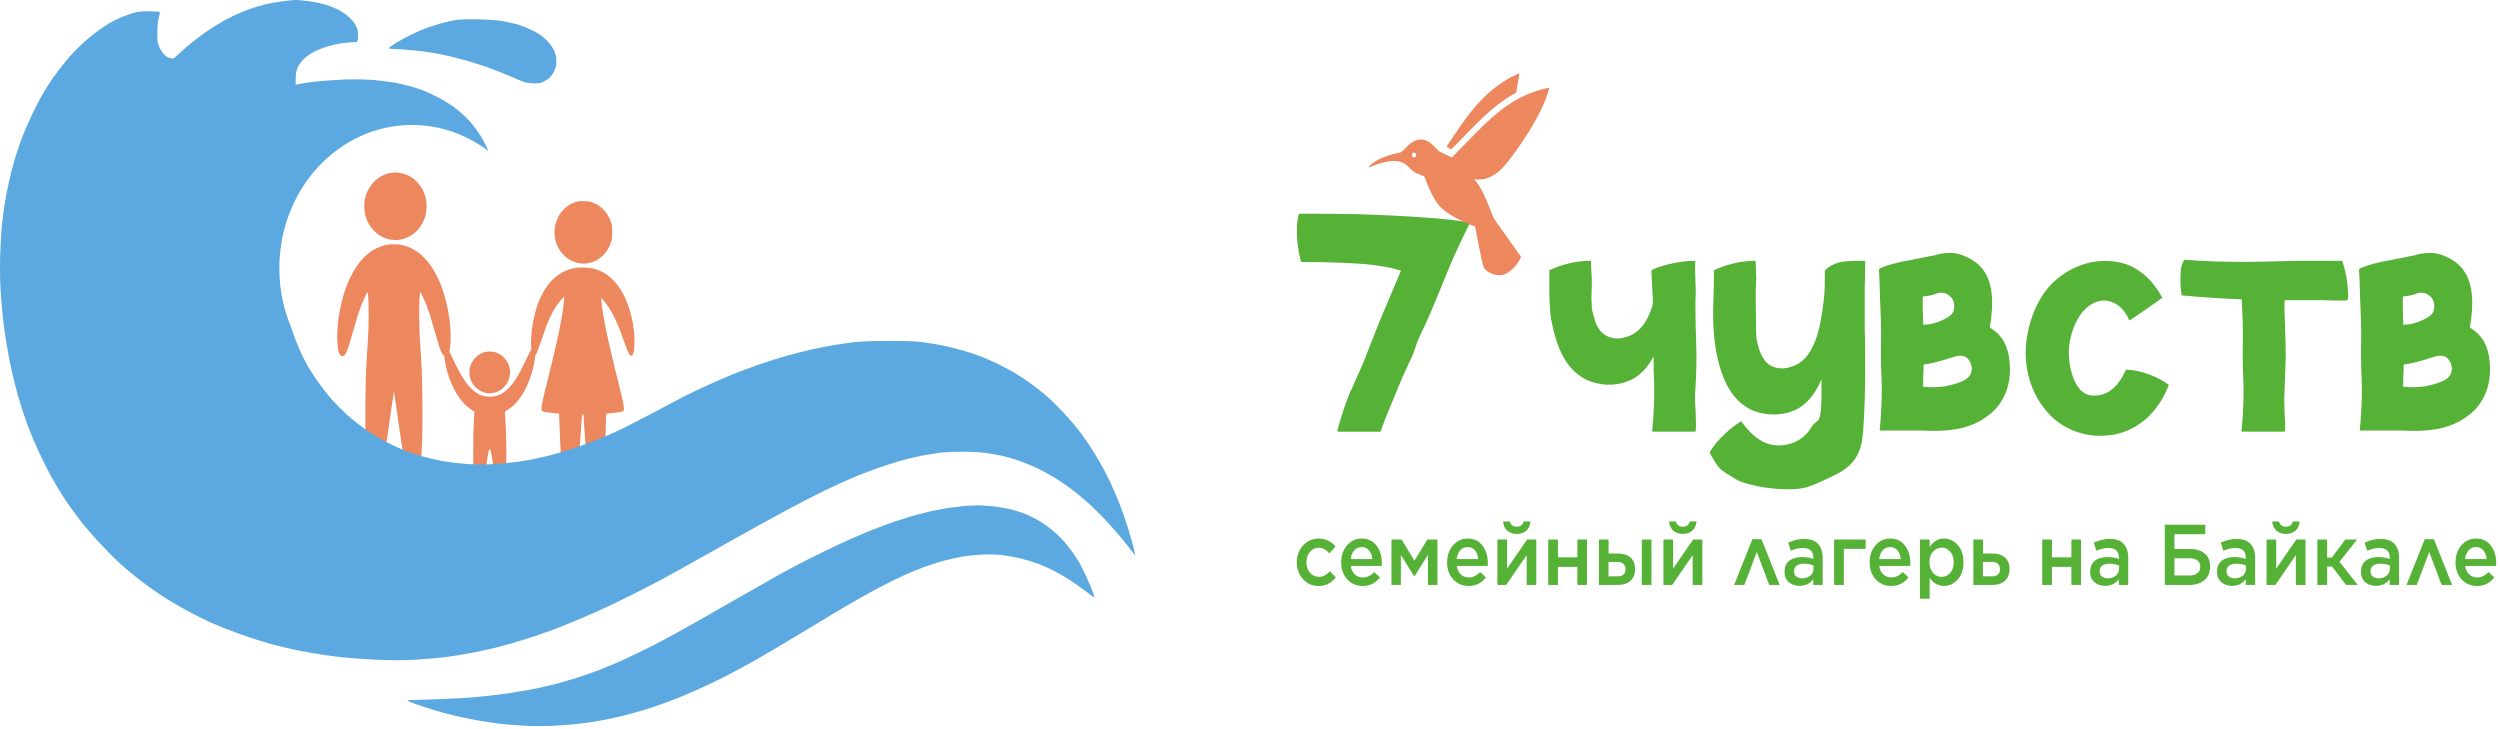 <?xml version="1.0" encoding="UTF-8"?> <svg xmlns="http://www.w3.org/2000/svg" width="120" height="35" viewBox="0 0 120 35" fill="none"><path d="M18.623 11.739C18.569 11.748 18.454 11.776 18.369 11.799C18.284 11.824 18.14 11.882 18.05 11.93C17.96 11.976 17.836 12.05 17.772 12.094C17.709 12.14 17.596 12.234 17.519 12.307C17.442 12.379 17.321 12.514 17.25 12.605C17.178 12.697 17.069 12.855 17.008 12.957C16.946 13.06 16.853 13.235 16.799 13.346C16.747 13.458 16.67 13.638 16.631 13.744C16.59 13.85 16.529 14.027 16.496 14.133C16.464 14.239 16.416 14.42 16.39 14.531C16.364 14.643 16.326 14.814 16.308 14.911C16.29 15.009 16.259 15.2 16.241 15.336C16.223 15.472 16.202 15.718 16.194 15.884C16.182 16.082 16.182 16.271 16.194 16.441C16.203 16.582 16.223 16.752 16.239 16.821C16.256 16.89 16.28 16.964 16.292 16.989C16.305 17.014 16.329 17.047 16.347 17.065C16.372 17.088 16.4 17.093 16.447 17.088C16.493 17.083 16.524 17.065 16.55 17.03C16.572 17.003 16.611 16.933 16.639 16.874C16.666 16.816 16.709 16.708 16.733 16.635C16.758 16.563 16.855 16.236 16.946 15.91C17.038 15.585 17.149 15.207 17.195 15.07C17.241 14.934 17.306 14.747 17.342 14.655C17.378 14.563 17.452 14.395 17.502 14.284C17.555 14.172 17.609 14.064 17.622 14.045L17.646 14.009C17.659 14.064 17.673 14.227 17.684 14.407C17.695 14.611 17.7 14.961 17.694 15.336C17.691 15.666 17.674 16.116 17.659 16.335C17.653 16.428 17.646 16.534 17.64 16.635C17.631 16.772 17.623 16.902 17.617 16.98C17.607 17.116 17.587 17.447 17.574 17.714C17.56 17.999 17.545 18.669 17.54 19.332C17.534 20.055 17.538 20.655 17.55 20.994C17.56 21.286 17.576 21.652 17.584 21.808C17.594 21.963 17.612 22.221 17.625 22.382C17.64 22.543 17.664 22.777 17.682 22.904C17.7 23.031 17.725 23.191 17.74 23.258C17.754 23.325 17.78 23.426 17.799 23.479C17.818 23.532 17.846 23.597 17.864 23.624C17.889 23.663 17.907 23.671 17.947 23.668C17.993 23.664 18.01 23.65 18.05 23.576C18.078 23.526 18.119 23.424 18.144 23.346C18.168 23.268 18.212 23.093 18.245 22.957C18.276 22.821 18.332 22.547 18.368 22.347C18.398 22.169 18.434 21.966 18.452 21.866L18.452 21.866L18.458 21.834C18.459 21.824 18.462 21.81 18.464 21.794C18.482 21.684 18.518 21.453 18.549 21.242C18.562 21.155 18.576 21.065 18.588 20.981C18.611 20.826 18.631 20.691 18.639 20.632C18.643 20.608 18.648 20.573 18.654 20.53C18.672 20.408 18.698 20.223 18.721 20.057C18.737 19.95 18.756 19.817 18.774 19.687C18.795 19.544 18.815 19.404 18.829 19.306C18.857 19.116 18.898 18.858 18.921 18.731C18.925 18.709 18.929 18.686 18.933 18.665V11.727H18.972C18.821 11.726 18.671 11.729 18.623 11.739Z" fill="#EC875E"></path><path d="M19.193 11.739C19.247 11.748 19.362 11.776 19.447 11.799C19.532 11.824 19.676 11.882 19.766 11.93C19.856 11.976 19.98 12.05 20.044 12.094C20.108 12.14 20.221 12.234 20.298 12.307C20.375 12.379 20.496 12.514 20.566 12.605C20.638 12.697 20.748 12.855 20.808 12.957C20.87 13.06 20.963 13.235 21.018 13.346C21.07 13.458 21.147 13.638 21.186 13.744C21.227 13.85 21.287 14.027 21.32 14.133C21.353 14.239 21.4 14.42 21.427 14.531C21.453 14.643 21.49 14.814 21.508 14.911C21.526 15.009 21.557 15.2 21.575 15.336C21.593 15.472 21.615 15.718 21.623 15.884C21.634 16.082 21.634 16.271 21.623 16.441C21.613 16.582 21.593 16.752 21.577 16.821C21.561 16.89 21.536 16.964 21.525 16.989C21.512 17.014 21.487 17.047 21.469 17.065C21.445 17.088 21.417 17.093 21.369 17.088C21.323 17.083 21.292 17.065 21.266 17.03C21.245 17.003 21.206 16.933 21.178 16.874C21.15 16.816 21.108 16.708 21.083 16.635C21.058 16.563 20.962 16.236 20.87 15.91C20.779 15.585 20.667 15.207 20.622 15.07C20.576 14.934 20.51 14.747 20.474 14.655C20.438 14.563 20.365 14.395 20.314 14.284C20.262 14.172 20.208 14.064 20.195 14.045L20.17 14.009C20.157 14.064 20.144 14.227 20.133 14.407C20.121 14.611 20.116 14.961 20.123 15.336C20.126 15.666 20.142 16.116 20.157 16.335C20.163 16.428 20.17 16.534 20.177 16.635C20.186 16.772 20.194 16.902 20.2 16.98C20.209 17.116 20.229 17.447 20.242 17.714C20.257 17.999 20.271 18.669 20.276 19.332C20.283 20.055 20.278 20.655 20.267 20.994C20.257 21.286 20.241 21.652 20.232 21.808C20.223 21.963 20.204 22.221 20.191 22.382C20.177 22.543 20.152 22.777 20.134 22.904C20.116 23.031 20.092 23.191 20.077 23.258C20.062 23.325 20.036 23.426 20.018 23.479C19.998 23.532 19.971 23.597 19.953 23.624C19.928 23.663 19.91 23.671 19.869 23.668C19.823 23.664 19.807 23.65 19.766 23.576C19.738 23.526 19.697 23.424 19.673 23.346C19.648 23.268 19.604 23.093 19.571 22.957C19.54 22.821 19.485 22.547 19.449 22.347C19.418 22.169 19.382 21.966 19.364 21.866L19.359 21.834C19.357 21.824 19.355 21.81 19.352 21.794C19.335 21.684 19.299 21.453 19.267 21.242C19.254 21.155 19.241 21.065 19.228 20.981C19.206 20.826 19.186 20.691 19.177 20.632C19.174 20.608 19.169 20.573 19.162 20.53C19.145 20.408 19.118 20.223 19.095 20.057C19.08 19.95 19.061 19.817 19.042 19.687C19.022 19.544 19.002 19.404 18.987 19.306C18.966 19.162 18.938 18.978 18.915 18.843V11.727H18.845C18.995 11.726 19.145 11.729 19.193 11.739Z" fill="#EC875E"></path><path d="M27.521 12.881C27.603 12.865 27.686 12.848 27.709 12.844C27.732 12.839 27.871 12.839 28.02 12.842C28.215 12.846 28.333 12.857 28.445 12.883C28.53 12.904 28.642 12.936 28.691 12.954C28.74 12.973 28.828 13.012 28.887 13.04C28.946 13.069 29.049 13.13 29.116 13.177C29.183 13.224 29.294 13.313 29.362 13.375C29.429 13.435 29.53 13.544 29.587 13.615C29.645 13.686 29.743 13.827 29.807 13.93C29.87 14.032 29.949 14.176 29.983 14.248C30.018 14.321 30.075 14.457 30.111 14.549C30.145 14.641 30.198 14.793 30.225 14.885C30.253 14.977 30.291 15.113 30.307 15.185C30.325 15.258 30.355 15.401 30.374 15.504C30.392 15.606 30.418 15.794 30.433 15.919C30.453 16.087 30.458 16.239 30.453 16.485C30.446 16.773 30.44 16.837 30.41 16.927C30.391 16.985 30.366 17.044 30.355 17.056C30.343 17.069 30.325 17.079 30.315 17.077C30.304 17.077 30.273 17.061 30.245 17.042C30.212 17.019 30.175 16.957 30.132 16.86C30.098 16.78 30.016 16.565 29.951 16.379C29.887 16.193 29.797 15.951 29.754 15.84C29.71 15.728 29.64 15.557 29.597 15.459C29.555 15.362 29.479 15.207 29.43 15.115C29.381 15.023 29.304 14.886 29.259 14.814C29.213 14.742 29.131 14.621 29.074 14.549C29.018 14.476 28.946 14.388 28.854 14.292V14.349C28.854 14.381 28.872 14.54 28.895 14.703C28.917 14.867 28.951 15.092 28.969 15.203C28.989 15.314 29.021 15.498 29.044 15.61C29.067 15.721 29.114 15.953 29.151 16.122C29.188 16.292 29.268 16.646 29.329 16.909C29.391 17.173 29.504 17.638 29.579 17.944C29.656 18.25 29.723 18.52 29.728 18.545C29.735 18.57 29.767 18.708 29.803 18.855C29.839 19 29.887 19.213 29.91 19.327C29.933 19.442 29.951 19.574 29.951 19.624C29.951 19.695 29.944 19.716 29.918 19.73C29.9 19.739 29.831 19.76 29.767 19.774C29.702 19.79 29.527 19.813 29.378 19.827C29.229 19.841 29.105 19.857 29.1 19.864C29.095 19.87 29.087 20.113 29.08 20.407C29.075 20.701 29.057 21.164 29.043 21.436C29.029 21.709 29.003 22.094 28.985 22.294C28.969 22.494 28.94 22.759 28.922 22.886C28.904 23.014 28.874 23.187 28.854 23.275C28.836 23.364 28.8 23.482 28.774 23.541C28.745 23.606 28.71 23.655 28.684 23.668C28.657 23.684 28.629 23.686 28.606 23.675C28.584 23.666 28.552 23.641 28.532 23.618C28.512 23.595 28.475 23.525 28.449 23.461C28.423 23.397 28.385 23.286 28.365 23.213C28.347 23.141 28.319 23.021 28.306 22.948C28.292 22.876 28.265 22.72 28.247 22.603C28.23 22.487 28.202 22.271 28.184 22.126C28.167 21.979 28.138 21.689 28.12 21.48C28.102 21.272 28.076 20.953 28.063 20.773C28.048 20.593 28.033 20.363 28.028 20.26C28.024 20.166 28.016 20.052 28.013 19.994L28.012 19.981C28.005 19.903 27.999 19.889 27.971 19.889C27.943 19.889 27.937 19.903 27.93 19.981C27.927 20.032 27.912 20.25 27.897 20.464C27.883 20.678 27.861 20.996 27.847 21.171C27.834 21.346 27.808 21.633 27.79 21.808C27.771 21.983 27.742 22.237 27.724 22.373C27.706 22.509 27.678 22.701 27.66 22.798C27.644 22.895 27.618 23.026 27.605 23.09C27.59 23.153 27.562 23.261 27.541 23.328C27.52 23.395 27.487 23.484 27.467 23.523C27.449 23.562 27.415 23.613 27.39 23.638C27.366 23.663 27.326 23.682 27.302 23.682C27.277 23.682 27.243 23.67 27.228 23.655C27.214 23.641 27.186 23.593 27.166 23.549C27.148 23.505 27.119 23.419 27.104 23.355C27.088 23.291 27.058 23.148 27.04 23.037C27.022 22.925 26.991 22.686 26.975 22.506C26.957 22.326 26.931 22.004 26.916 21.79C26.903 21.576 26.88 21.054 26.865 20.632C26.852 20.209 26.839 19.861 26.837 19.857C26.836 19.855 26.713 19.841 26.564 19.827C26.415 19.813 26.253 19.793 26.204 19.783C26.155 19.772 26.09 19.756 26.06 19.747C26.031 19.737 26.001 19.712 25.993 19.689C25.983 19.664 25.987 19.592 26.003 19.491C26.015 19.403 26.049 19.233 26.075 19.111C26.103 18.989 26.139 18.833 26.157 18.766C26.173 18.697 26.253 18.375 26.334 18.05C26.414 17.725 26.502 17.366 26.53 17.254C26.556 17.143 26.612 16.908 26.652 16.733C26.693 16.558 26.757 16.274 26.793 16.105C26.831 15.935 26.886 15.661 26.916 15.495C26.947 15.329 26.986 15.102 27.004 14.991C27.022 14.879 27.048 14.687 27.061 14.561C27.076 14.437 27.088 14.31 27.088 14.278C27.086 14.222 27.086 14.223 26.936 14.39C26.847 14.487 26.729 14.646 26.652 14.77C26.581 14.886 26.473 15.086 26.414 15.212C26.355 15.337 26.275 15.521 26.237 15.619C26.199 15.716 26.085 16.043 25.982 16.343C25.879 16.644 25.776 16.925 25.754 16.966C25.731 17.009 25.695 17.054 25.672 17.069C25.637 17.091 25.627 17.091 25.591 17.069C25.561 17.049 25.545 17.017 25.534 16.954C25.525 16.904 25.509 16.787 25.499 16.692C25.488 16.591 25.486 16.427 25.491 16.291C25.497 16.165 25.512 15.969 25.525 15.857C25.538 15.746 25.563 15.578 25.581 15.486C25.599 15.394 25.643 15.194 25.679 15.044C25.715 14.893 25.771 14.699 25.803 14.611C25.836 14.522 25.905 14.363 25.956 14.257C26.006 14.151 26.081 14.008 26.122 13.939C26.165 13.87 26.253 13.744 26.32 13.656C26.389 13.567 26.487 13.456 26.541 13.406C26.594 13.357 26.682 13.281 26.736 13.239C26.79 13.196 26.893 13.127 26.965 13.086C27.037 13.047 27.158 12.991 27.235 12.961C27.312 12.932 27.439 12.897 27.521 12.881Z" fill="#EC875E"></path><path d="M27.554 9.725C27.618 9.702 27.701 9.675 27.742 9.668C27.783 9.659 27.922 9.656 28.053 9.658C28.244 9.663 28.313 9.672 28.405 9.704C28.467 9.725 28.572 9.771 28.634 9.806C28.696 9.84 28.789 9.902 28.838 9.942C28.887 9.983 28.969 10.064 29.02 10.121C29.069 10.179 29.133 10.261 29.16 10.305C29.188 10.349 29.232 10.432 29.26 10.491C29.286 10.549 29.326 10.657 29.347 10.729C29.381 10.846 29.386 10.897 29.386 11.145C29.386 11.392 29.381 11.444 29.347 11.56C29.326 11.633 29.285 11.744 29.257 11.808C29.227 11.871 29.18 11.962 29.149 12.011C29.118 12.059 29.049 12.148 28.995 12.207C28.94 12.266 28.848 12.349 28.789 12.391C28.73 12.434 28.639 12.491 28.585 12.519C28.531 12.545 28.427 12.584 28.355 12.604C28.284 12.623 28.163 12.644 28.086 12.651C27.988 12.658 27.899 12.653 27.783 12.632C27.688 12.614 27.56 12.573 27.48 12.536C27.403 12.503 27.291 12.436 27.227 12.391C27.163 12.345 27.06 12.248 26.998 12.178C26.934 12.105 26.851 11.992 26.814 11.923C26.777 11.854 26.726 11.746 26.703 11.679C26.68 11.613 26.651 11.491 26.638 11.406C26.625 11.32 26.613 11.203 26.613 11.145C26.613 11.086 26.625 10.972 26.638 10.888C26.651 10.805 26.677 10.694 26.697 10.641C26.715 10.588 26.757 10.489 26.79 10.422C26.824 10.354 26.891 10.246 26.942 10.183C26.991 10.119 27.076 10.027 27.13 9.981C27.183 9.934 27.274 9.866 27.333 9.831C27.392 9.796 27.49 9.748 27.554 9.725Z" fill="#EC875E"></path><path d="M18.569 8.342C18.635 8.323 18.744 8.3 18.811 8.291C18.878 8.284 18.944 8.275 18.955 8.273C18.965 8.273 19.047 8.281 19.134 8.291C19.222 8.302 19.353 8.33 19.425 8.355C19.497 8.38 19.6 8.424 19.654 8.452C19.708 8.482 19.796 8.54 19.85 8.581C19.904 8.624 19.997 8.712 20.056 8.777C20.115 8.845 20.197 8.954 20.238 9.023C20.279 9.092 20.331 9.195 20.354 9.253C20.375 9.311 20.405 9.398 20.42 9.448C20.434 9.495 20.454 9.6 20.465 9.677C20.477 9.762 20.482 9.888 20.475 9.996C20.47 10.093 20.451 10.236 20.431 10.314C20.413 10.392 20.369 10.519 20.334 10.597C20.3 10.675 20.225 10.806 20.168 10.887C20.11 10.97 20.015 11.08 19.957 11.133C19.898 11.184 19.795 11.264 19.727 11.306C19.66 11.348 19.549 11.403 19.482 11.428C19.415 11.453 19.302 11.485 19.233 11.499C19.163 11.513 19.05 11.525 18.983 11.525C18.916 11.525 18.788 11.509 18.702 11.492C18.613 11.472 18.5 11.44 18.451 11.419C18.402 11.398 18.314 11.354 18.255 11.318C18.196 11.285 18.108 11.221 18.059 11.181C18.01 11.14 17.93 11.059 17.881 11.002C17.831 10.945 17.761 10.846 17.724 10.783C17.686 10.719 17.63 10.608 17.601 10.535C17.571 10.463 17.534 10.335 17.517 10.252C17.498 10.157 17.486 10.029 17.486 9.902C17.486 9.791 17.498 9.649 17.511 9.575C17.526 9.506 17.552 9.403 17.57 9.35C17.589 9.297 17.622 9.212 17.645 9.165C17.668 9.115 17.717 9.028 17.755 8.97C17.791 8.912 17.864 8.816 17.92 8.758C17.974 8.698 18.062 8.618 18.116 8.579C18.17 8.539 18.268 8.477 18.334 8.441C18.398 8.406 18.506 8.362 18.569 8.342Z" fill="#EC875E"></path><path d="M25.498 16.777C25.521 16.743 25.552 16.706 25.567 16.694C25.58 16.681 25.605 16.671 25.621 16.671C25.637 16.671 25.659 16.696 25.673 16.733C25.688 16.768 25.698 16.848 25.698 16.919C25.698 16.987 25.686 17.127 25.672 17.233C25.659 17.337 25.629 17.498 25.608 17.59C25.585 17.682 25.547 17.831 25.521 17.918C25.495 18.006 25.446 18.149 25.412 18.236C25.379 18.324 25.315 18.475 25.269 18.572C25.224 18.669 25.14 18.825 25.083 18.917C25.026 19.009 24.929 19.148 24.867 19.226C24.806 19.304 24.694 19.422 24.618 19.488C24.541 19.555 24.425 19.642 24.239 19.756L24.248 19.942C24.255 20.045 24.27 20.363 24.283 20.649C24.296 20.936 24.307 21.406 24.307 21.693C24.307 21.985 24.296 22.366 24.283 22.559C24.27 22.748 24.247 22.977 24.234 23.063C24.219 23.152 24.193 23.274 24.175 23.337C24.157 23.401 24.121 23.495 24.095 23.546C24.067 23.596 24.026 23.65 24.001 23.665C23.96 23.686 23.951 23.686 23.92 23.665C23.895 23.647 23.87 23.597 23.851 23.528C23.835 23.466 23.805 23.33 23.785 23.222C23.767 23.116 23.733 22.872 23.71 22.683C23.687 22.494 23.655 22.23 23.637 22.1C23.619 21.969 23.594 21.804 23.579 21.737C23.566 21.67 23.543 21.597 23.532 21.578C23.516 21.555 23.503 21.548 23.493 21.56C23.485 21.571 23.465 21.619 23.452 21.666C23.437 21.716 23.411 21.854 23.393 21.976C23.375 22.098 23.344 22.328 23.326 22.488C23.306 22.649 23.273 22.904 23.252 23.054C23.229 23.205 23.195 23.396 23.172 23.479C23.147 23.567 23.118 23.642 23.098 23.661C23.069 23.686 23.058 23.687 23.021 23.67C22.999 23.657 22.958 23.611 22.931 23.567C22.905 23.523 22.869 23.44 22.851 23.381C22.833 23.323 22.807 23.215 22.794 23.143C22.779 23.07 22.756 22.899 22.74 22.763C22.717 22.559 22.712 22.36 22.714 21.649C22.714 21.033 22.722 20.646 22.742 20.314C22.756 20.055 22.77 19.826 22.77 19.801C22.77 19.764 22.75 19.744 22.652 19.682C22.586 19.642 22.47 19.553 22.395 19.488C22.318 19.422 22.205 19.3 22.141 19.221C22.078 19.139 21.983 19.003 21.93 18.92C21.878 18.835 21.791 18.671 21.736 18.554C21.68 18.437 21.61 18.271 21.578 18.183C21.547 18.096 21.497 17.937 21.466 17.829C21.435 17.723 21.392 17.536 21.371 17.413C21.35 17.291 21.328 17.155 21.322 17.028L21.368 17.058C21.402 17.079 21.42 17.081 21.441 17.067C21.456 17.056 21.482 17.005 21.498 16.952C21.515 16.899 21.533 16.849 21.539 16.842C21.546 16.835 21.619 16.973 21.705 17.152C21.79 17.331 21.884 17.527 21.916 17.59C21.947 17.654 22.015 17.785 22.069 17.882C22.122 17.979 22.213 18.131 22.271 18.218C22.328 18.306 22.429 18.441 22.496 18.519C22.562 18.596 22.666 18.703 22.73 18.754C22.792 18.805 22.902 18.878 22.974 18.917C23.046 18.954 23.159 18.996 23.223 19.012C23.288 19.028 23.416 19.04 23.506 19.04C23.597 19.04 23.722 19.028 23.787 19.012C23.853 18.996 23.951 18.961 24.005 18.936C24.059 18.91 24.15 18.853 24.209 18.811C24.268 18.766 24.363 18.683 24.42 18.625C24.477 18.567 24.566 18.464 24.617 18.395C24.667 18.328 24.736 18.232 24.767 18.183C24.798 18.135 24.867 18.018 24.921 17.926C24.973 17.834 25.116 17.552 25.235 17.299C25.356 17.046 25.474 16.811 25.498 16.777Z" fill="#EC875E"></path><path d="M23.203 16.919C23.239 16.906 23.305 16.889 23.351 16.881C23.395 16.874 23.491 16.871 23.563 16.876C23.635 16.88 23.735 16.895 23.784 16.911C23.833 16.927 23.927 16.968 23.989 17.003C24.059 17.044 24.144 17.113 24.21 17.184C24.275 17.255 24.34 17.346 24.377 17.422C24.409 17.491 24.447 17.606 24.462 17.684C24.476 17.759 24.488 17.845 24.488 17.873C24.488 17.902 24.476 17.988 24.462 18.064C24.447 18.14 24.409 18.255 24.377 18.324C24.34 18.4 24.275 18.492 24.21 18.563C24.146 18.632 24.058 18.705 23.989 18.743C23.927 18.779 23.815 18.825 23.743 18.846C23.671 18.866 23.565 18.881 23.506 18.881C23.447 18.881 23.341 18.866 23.269 18.846C23.197 18.825 23.091 18.782 23.032 18.749C22.973 18.715 22.881 18.644 22.827 18.593C22.773 18.54 22.703 18.45 22.672 18.393C22.641 18.335 22.597 18.238 22.575 18.174C22.544 18.082 22.536 18.024 22.534 17.882C22.533 17.753 22.541 17.679 22.564 17.608C22.58 17.555 22.618 17.463 22.646 17.405C22.673 17.346 22.744 17.247 22.803 17.184C22.868 17.115 22.955 17.044 23.024 17.005C23.087 16.97 23.168 16.931 23.203 16.919Z" fill="#EC875E"></path><path fill-rule="evenodd" clip-rule="evenodd" d="M14.826 0.058C14.572 0.025 14.279 -0.004 14.172 0C14.068 0.005 13.791 0.029 13.556 0.062C13.321 0.091 12.96 0.158 12.748 0.207C12.536 0.257 12.136 0.377 11.863 0.48C11.59 0.58 11.128 0.787 10.843 0.94C10.559 1.093 10.074 1.395 9.766 1.619C9.458 1.838 9.027 2.186 8.808 2.384C8.68 2.5 8.559 2.61 8.475 2.686C8.415 2.74 8.375 2.777 8.365 2.786C8.342 2.806 8.258 2.81 8.181 2.794C8.096 2.782 7.973 2.711 7.892 2.633C7.811 2.554 7.704 2.393 7.65 2.268C7.565 2.07 7.553 1.991 7.553 1.569C7.553 1.238 7.577 1.018 7.623 0.845C7.661 0.708 7.68 0.588 7.669 0.576C7.654 0.563 7.45 0.551 7.215 0.543C6.911 0.534 6.699 0.551 6.495 0.596C6.338 0.638 6.049 0.733 5.86 0.812C5.672 0.89 5.403 1.023 5.264 1.105C5.125 1.184 4.856 1.366 4.668 1.503C4.479 1.639 4.14 1.921 3.921 2.128C3.698 2.33 3.363 2.686 3.175 2.914C2.986 3.142 2.705 3.506 2.555 3.721C2.405 3.936 2.174 4.3 2.039 4.528C1.909 4.756 1.662 5.232 1.497 5.583C1.331 5.935 1.116 6.44 1.02 6.701C0.924 6.961 0.785 7.392 0.704 7.653C0.627 7.913 0.504 8.389 0.435 8.708C0.362 9.027 0.269 9.519 0.223 9.805C0.177 10.09 0.116 10.575 0.085 10.881C0.054 11.187 0.019 11.828 0.008 12.309C-0.008 12.83 0 13.476 0.027 13.923C0.054 14.332 0.1 14.899 0.131 15.185C0.162 15.47 0.231 15.979 0.285 16.323C0.339 16.662 0.427 17.159 0.481 17.42C0.535 17.68 0.635 18.127 0.708 18.413C0.777 18.698 0.908 19.154 0.993 19.427C1.078 19.7 1.228 20.147 1.328 20.42C1.428 20.693 1.659 21.244 1.843 21.641C2.024 22.038 2.313 22.618 2.486 22.924C2.655 23.23 2.94 23.702 3.117 23.967C3.294 24.232 3.621 24.687 3.848 24.981C4.071 25.27 4.533 25.8 4.868 26.156C5.202 26.508 5.622 26.93 5.803 27.087C5.984 27.249 6.268 27.489 6.438 27.625C6.607 27.766 6.953 28.027 7.207 28.209C7.461 28.391 7.857 28.656 8.092 28.801C8.327 28.946 8.766 29.198 9.073 29.364C9.381 29.525 9.866 29.769 10.151 29.898C10.435 30.026 11.051 30.27 11.517 30.436C11.982 30.601 12.64 30.812 12.979 30.907C13.318 30.998 13.864 31.127 14.191 31.197C14.518 31.263 15.03 31.358 15.326 31.404C15.622 31.45 16.126 31.516 16.442 31.553C16.758 31.586 17.485 31.636 18.058 31.665C18.858 31.702 19.293 31.702 19.944 31.665C20.409 31.636 21.025 31.586 21.309 31.549C21.594 31.516 22.133 31.429 22.502 31.363C22.872 31.296 23.445 31.172 23.772 31.093C24.099 31.011 24.688 30.845 25.08 30.725C25.473 30.601 26.077 30.398 26.427 30.27C26.777 30.142 27.427 29.881 27.87 29.691C28.312 29.504 28.963 29.215 29.313 29.049C29.663 28.884 30.329 28.552 30.794 28.317C31.26 28.081 32.03 27.671 32.507 27.406C32.984 27.141 34.084 26.524 34.95 26.036C35.816 25.548 37.039 24.873 37.663 24.538C38.286 24.199 39.144 23.76 39.567 23.553C39.991 23.35 40.587 23.077 40.895 22.945C41.203 22.816 41.738 22.605 42.088 22.481C42.438 22.357 42.984 22.183 43.3 22.096C43.615 22.009 44.093 21.898 44.358 21.852C44.623 21.806 44.993 21.749 45.185 21.724C45.378 21.703 45.843 21.682 46.224 21.682C46.613 21.682 47.105 21.711 47.34 21.744C47.571 21.778 47.902 21.836 48.071 21.873C48.24 21.91 48.575 22.001 48.814 22.08C49.048 22.158 49.449 22.316 49.695 22.431C49.945 22.543 50.349 22.763 50.592 22.912C50.834 23.061 51.188 23.296 51.38 23.441C51.573 23.582 51.927 23.872 52.169 24.087C52.412 24.298 52.854 24.737 53.15 25.055C53.447 25.374 53.87 25.866 54.089 26.152L54.493 26.669C54.447 26.38 54.316 25.916 54.174 25.448C54.028 24.981 53.82 24.377 53.708 24.104C53.597 23.83 53.424 23.429 53.324 23.214C53.223 22.998 53.05 22.655 52.939 22.448C52.823 22.241 52.619 21.889 52.477 21.662C52.335 21.434 52.077 21.053 51.9 20.813C51.723 20.573 51.353 20.135 51.076 19.837C50.799 19.539 50.399 19.15 50.188 18.968C49.976 18.785 49.63 18.516 49.418 18.367C49.206 18.218 48.868 17.995 48.668 17.879C48.468 17.759 48.094 17.564 47.84 17.44C47.586 17.32 47.232 17.167 47.051 17.097C46.871 17.031 46.532 16.919 46.301 16.849C46.07 16.778 45.662 16.675 45.397 16.617C45.131 16.559 44.681 16.48 44.397 16.439C43.992 16.381 43.615 16.364 42.703 16.364C41.992 16.364 41.349 16.385 41.068 16.418C40.814 16.447 40.372 16.509 40.087 16.555C39.802 16.6 39.317 16.695 39.01 16.762C38.702 16.828 38.148 16.969 37.778 17.072C37.409 17.175 36.785 17.374 36.393 17.511C36.001 17.647 35.439 17.858 35.142 17.978C34.846 18.098 34.311 18.33 33.95 18.496C33.588 18.661 33.103 18.893 32.872 19.013C32.641 19.129 31.922 19.51 31.275 19.853C30.629 20.197 29.859 20.59 29.563 20.722C29.267 20.859 28.747 21.078 28.409 21.206C28.07 21.335 27.535 21.521 27.216 21.62C26.9 21.72 26.439 21.848 26.196 21.906C25.954 21.964 25.6 22.038 25.407 22.076C25.215 22.113 24.846 22.167 24.58 22.2C24.315 22.233 23.822 22.274 23.483 22.287C23.114 22.303 22.637 22.295 22.291 22.262C21.975 22.237 21.506 22.179 21.252 22.134C20.998 22.088 20.559 21.989 20.282 21.91C20.001 21.831 19.601 21.699 19.397 21.616C19.189 21.533 18.778 21.339 18.481 21.186C18.185 21.029 17.739 20.755 17.492 20.577C17.246 20.399 16.865 20.097 16.65 19.903C16.434 19.708 16.103 19.373 15.911 19.158C15.722 18.943 15.426 18.562 15.249 18.309C15.076 18.057 14.857 17.714 14.757 17.544C14.66 17.374 14.483 17.018 14.368 16.758C14.252 16.497 14.091 16.079 14.014 15.826C14.008 15.806 14.002 15.785 13.995 15.764C13.618 14.885 13.408 13.907 13.408 12.875C13.408 9.077 16.259 5.998 19.776 5.998C21.139 5.998 22.402 6.46 23.437 7.247C23.402 7.157 23.367 7.072 23.337 7.011C23.276 6.875 23.141 6.63 23.041 6.473C22.941 6.316 22.741 6.047 22.595 5.877C22.448 5.707 22.156 5.43 21.944 5.261C21.71 5.07 21.367 4.851 21.059 4.689C20.786 4.545 20.428 4.383 20.27 4.325C20.113 4.267 19.843 4.184 19.674 4.135C19.505 4.089 19.174 4.015 18.943 3.969C18.712 3.928 18.258 3.87 17.943 3.841C17.581 3.812 17.065 3.8 16.557 3.816C16.111 3.833 15.457 3.878 15.095 3.924C14.733 3.969 14.383 4.023 14.314 4.04L14.191 4.073C14.191 3.526 14.214 3.402 14.283 3.245C14.333 3.129 14.46 2.951 14.572 2.839C14.68 2.732 14.911 2.57 15.084 2.479C15.261 2.388 15.569 2.268 15.769 2.215C15.969 2.157 16.28 2.09 16.461 2.066C16.642 2.045 16.869 2.024 16.969 2.024C17.069 2.024 17.115 2.024 17.139 1.999C17.16 1.978 17.166 1.939 17.177 1.867C17.192 1.784 17.192 1.631 17.181 1.528C17.165 1.416 17.108 1.263 17.031 1.143C16.961 1.031 16.8 0.857 16.673 0.754C16.546 0.65 16.334 0.509 16.2 0.447C16.069 0.381 15.811 0.282 15.626 0.224C15.438 0.166 15.08 0.091 14.826 0.058ZM47.571 24.294C47.317 24.269 46.998 24.253 46.859 24.257C46.721 24.261 46.524 24.269 46.417 24.277C46.313 24.286 46.001 24.319 45.724 24.356C45.447 24.389 44.981 24.476 44.685 24.538C44.389 24.604 43.904 24.733 43.608 24.824C43.311 24.915 42.877 25.055 42.646 25.138C42.415 25.225 41.945 25.403 41.607 25.54C41.268 25.68 40.672 25.941 40.279 26.123C39.887 26.301 39.221 26.628 38.798 26.843C38.375 27.058 37.724 27.402 37.355 27.609C37.041 27.785 36.324 28.194 35.648 28.58C35.528 28.648 35.41 28.715 35.296 28.78C34.535 29.219 33.461 29.827 32.911 30.138C32.36 30.444 31.591 30.862 31.198 31.056C30.806 31.255 30.217 31.536 29.89 31.685C29.563 31.83 29.078 32.037 28.813 32.141C28.547 32.24 28.055 32.414 27.716 32.526C27.378 32.633 26.831 32.79 26.504 32.873C26.177 32.956 25.604 33.076 25.234 33.142C24.865 33.212 24.249 33.303 23.868 33.349C23.487 33.395 22.933 33.453 22.637 33.477C22.341 33.502 21.621 33.539 21.04 33.56C20.459 33.581 19.878 33.602 19.751 33.602C19.613 33.602 19.536 33.614 19.559 33.639C19.578 33.655 19.763 33.73 19.963 33.8C20.163 33.87 20.536 33.995 20.79 34.069C21.044 34.148 21.486 34.272 21.771 34.338C22.056 34.409 22.552 34.512 22.868 34.57C23.187 34.628 23.687 34.702 23.984 34.74C24.28 34.773 24.826 34.818 25.196 34.835C25.565 34.856 26.173 34.856 26.543 34.839C26.912 34.818 27.397 34.785 27.62 34.76C27.843 34.736 28.205 34.686 28.428 34.653C28.651 34.62 29.059 34.545 29.332 34.487C29.605 34.429 30.094 34.313 30.41 34.222C30.729 34.135 31.16 34.003 31.372 33.933C31.583 33.858 31.956 33.726 32.199 33.635C32.441 33.544 32.911 33.353 33.238 33.208C33.565 33.068 34.096 32.824 34.411 32.666C34.731 32.513 35.308 32.211 35.7 31.996C36.093 31.78 36.778 31.392 37.22 31.127C37.663 30.866 38.478 30.378 39.029 30.042C39.579 29.707 40.314 29.264 40.664 29.061C41.014 28.855 41.626 28.511 42.03 28.292C42.434 28.076 43.004 27.791 43.3 27.654C43.596 27.518 44.073 27.319 44.358 27.216C44.643 27.112 45.093 26.967 45.358 26.901C45.624 26.831 46.013 26.744 46.224 26.711C46.436 26.674 46.851 26.636 47.148 26.62C47.467 26.607 47.859 26.616 48.11 26.645C48.341 26.674 48.733 26.744 48.975 26.802C49.218 26.86 49.591 26.971 49.803 27.05C50.014 27.129 50.361 27.282 50.572 27.39C50.784 27.497 51.138 27.704 51.361 27.849C51.584 27.994 51.919 28.23 52.111 28.379C52.304 28.528 52.481 28.656 52.508 28.672C52.542 28.689 52.531 28.627 52.477 28.47C52.431 28.346 52.3 28.027 52.184 27.766C52.065 27.505 51.9 27.17 51.815 27.021C51.727 26.872 51.55 26.603 51.419 26.421C51.284 26.239 51.069 25.978 50.934 25.842C50.799 25.701 50.584 25.506 50.457 25.403C50.33 25.3 50.087 25.126 49.918 25.022C49.749 24.919 49.456 24.77 49.264 24.691C49.072 24.608 48.718 24.497 48.475 24.439C48.233 24.381 47.825 24.315 47.571 24.294ZM24.099 1.01C23.888 0.973 23.38 0.936 22.964 0.927C22.552 0.919 22.083 0.932 21.925 0.952C21.767 0.977 21.41 1.056 21.136 1.13C20.863 1.209 20.428 1.354 20.174 1.461C19.92 1.569 19.532 1.759 19.309 1.888C19.085 2.012 18.843 2.161 18.77 2.215C18.674 2.281 18.651 2.318 18.693 2.33C18.724 2.339 18.985 2.359 19.27 2.372C19.555 2.384 19.997 2.426 20.251 2.459C20.505 2.492 20.905 2.558 21.136 2.599C21.367 2.645 21.844 2.761 22.194 2.856C22.545 2.947 23.079 3.117 23.387 3.224C23.695 3.336 24.23 3.547 24.58 3.7C25.146 3.949 25.25 3.982 25.542 3.998C25.785 4.015 25.908 4.002 26.023 3.953C26.108 3.92 26.246 3.837 26.331 3.771C26.419 3.7 26.531 3.56 26.596 3.427C26.685 3.245 26.704 3.154 26.704 2.935C26.704 2.724 26.677 2.612 26.589 2.417C26.516 2.264 26.385 2.078 26.238 1.933C26.073 1.763 25.888 1.631 25.611 1.486C25.392 1.374 25.049 1.234 24.849 1.176C24.649 1.122 24.311 1.043 24.099 1.01Z" fill="#5BA9E0"></path><path d="M70.516 10.684C70.534 10.703 70.551 10.723 70.534 10.742C70.104 11.611 69.783 12.305 69.568 12.827C68.942 14.371 68.567 15.259 68.46 15.471C68.21 15.992 68.067 16.32 68.013 16.456C67.906 16.784 67.834 16.996 67.781 17.112C67.638 17.382 67.423 17.903 67.28 18.193L66.994 18.888C66.726 19.525 66.475 20.123 66.279 20.683C66.261 20.702 66.261 20.722 66.243 20.722H64.223V20.702H64.205C64.205 20.702 64.205 20.702 64.205 20.683H64.187C64.384 19.969 64.581 19.351 64.813 18.811C64.867 18.714 64.956 18.502 65.081 18.212L65.403 17.498L66.207 15.452L67.244 13C66.887 12.865 66.297 12.749 65.457 12.672C64.67 12.614 63.687 12.576 62.489 12.576C62.471 12.576 62.453 12.576 62.453 12.556C62.364 12.267 62.292 11.881 62.257 11.418C62.239 10.915 62.257 10.53 62.346 10.279C62.346 10.259 62.346 10.259 62.364 10.259C63.329 10.259 64.223 10.259 65.046 10.279C66.404 10.317 67.566 10.375 68.531 10.452C69.371 10.51 70.033 10.587 70.516 10.684Z" fill="#56B137"></path><path d="M81.394 15.683C81.412 16.359 81.429 16.784 81.429 16.996C81.429 17.247 81.429 17.614 81.412 18.077L81.358 19.042C81.358 19.177 81.376 19.467 81.394 19.872C81.412 20.277 81.412 20.548 81.394 20.683C81.376 20.702 81.376 20.721 81.358 20.721H79.338C79.32 20.721 79.302 20.702 79.302 20.683C79.356 20.239 79.374 19.814 79.391 19.39C79.409 19.023 79.409 18.482 79.374 17.749V17.112C79.034 17.73 78.623 18.135 78.104 18.309C77.8 18.424 77.479 18.482 77.103 18.463C76.728 18.444 76.406 18.347 76.12 18.212C75.477 17.884 75.012 17.285 74.726 16.398C74.601 16.012 74.493 15.587 74.422 15.123C74.386 14.68 74.368 14.313 74.368 14.062V13C74.368 12.981 74.368 12.961 74.386 12.961C75.03 12.672 75.691 12.518 76.352 12.518C76.37 12.518 76.37 12.518 76.37 12.537C76.37 12.672 76.37 12.846 76.388 13.077C76.406 13.29 76.406 13.444 76.406 13.521C76.406 13.541 76.406 13.811 76.388 14.351C76.406 14.525 76.406 14.66 76.406 14.757C76.424 14.95 76.496 15.181 76.585 15.471C76.692 15.761 76.853 15.954 77.05 16.089C77.389 16.282 77.765 16.301 78.194 16.127C78.605 15.973 78.909 15.645 79.141 15.143C79.213 14.988 79.284 14.795 79.338 14.583V14.409L79.266 13L79.284 12.981V12.961C79.463 12.865 79.749 12.769 80.142 12.672C80.571 12.575 80.965 12.518 81.34 12.518C81.358 12.518 81.376 12.518 81.376 12.537C81.358 12.691 81.358 12.961 81.376 13.328C81.394 13.695 81.394 13.946 81.394 14.101C81.376 14.467 81.376 15.008 81.394 15.683Z" fill="#56B137"></path><path d="M89.525 16.715V18.336C89.507 19.668 89.453 20.595 89.382 21.116C89.221 22.177 88.557 22.493 88.445 22.596C88.389 22.648 87.449 23.14 86.769 23.372C86.09 23.603 84.423 23.475 83.417 23.061C83.113 22.849 82.678 22.668 82.463 22.379C82.356 22.244 82.267 22.089 82.177 21.935C82.034 21.703 82.052 21.742 82.142 21.587C82.267 21.375 82.481 21.124 82.785 20.834C83.071 20.564 83.322 20.371 83.554 20.236C83.572 20.217 83.572 20.217 83.59 20.236C83.965 20.757 84.358 21.105 84.752 21.259C85.52 21.568 86.486 21.278 86.933 20.526C87.201 20.082 87.362 20.421 87.415 19.514C87.433 19.243 87.433 18.799 87.433 18.201C87.093 19.012 86.611 19.533 86.003 19.745C85.413 19.977 84.591 19.938 84.019 19.649C83.375 19.32 82.91 18.722 82.624 17.834C82.356 17.043 82.213 16.058 82.231 14.919C82.231 14.63 82.267 13.858 82.267 13.549V13C82.267 12.981 82.267 12.961 82.285 12.961C82.928 12.672 83.59 12.518 84.251 12.518C84.269 12.518 84.269 12.518 84.269 12.537C84.269 12.788 84.305 13.367 84.305 13.521C84.305 13.541 84.305 12.873 84.287 13.588C84.269 13.838 84.269 14.437 84.287 15.383C84.287 15.73 84.287 16 84.305 16.194C84.358 16.579 84.537 17.274 84.948 17.525C85.288 17.718 85.663 17.738 86.092 17.564C86.504 17.41 86.807 17.081 87.04 16.579C87.236 16.155 87.379 15.614 87.469 14.939C87.558 14.244 87.594 14.293 87.594 13C87.594 12.981 87.594 12.981 87.612 12.961C87.844 12.73 88.184 12.595 88.488 12.556C88.613 12.537 88.935 12.518 89.006 12.518H89.256C89.543 12.518 89.525 12.518 89.525 12.537V13.367C89.525 13.656 89.525 13.086 89.507 13.723V15.885C89.525 16.251 89.525 16.522 89.525 16.715Z" fill="#56B137"></path><path d="M94.174 18.309C94.478 18.174 94.621 17.98 94.639 17.768C94.657 17.672 94.639 17.575 94.603 17.479C94.586 17.382 94.532 17.305 94.46 17.228C94.407 17.15 94.335 17.112 94.246 17.093C94.121 17.054 93.924 17.073 93.656 17.17C93.12 17.343 92.673 17.459 92.333 17.498C92.333 17.672 92.333 17.845 92.315 18.019C92.315 18.212 92.315 18.386 92.297 18.56C92.655 18.598 93.012 18.598 93.37 18.54C93.674 18.482 93.942 18.405 94.174 18.309ZM92.959 14.081C92.941 14.101 92.87 14.12 92.744 14.158L92.476 14.216H92.405L92.297 14.236C92.279 14.583 92.297 15.027 92.315 15.587C92.44 15.587 92.583 15.568 92.709 15.548C92.941 15.49 93.173 15.413 93.406 15.278C93.674 15.143 93.799 14.969 93.799 14.757C93.817 14.467 93.71 14.274 93.495 14.139C93.352 14.043 93.173 14.023 92.959 14.081ZM95.784 15.915C96.159 16.224 96.373 16.668 96.444 17.228C96.534 17.942 96.444 18.56 96.159 19.1C95.962 19.467 95.694 19.776 95.319 20.027C94.961 20.278 94.603 20.432 94.228 20.529C93.853 20.625 93.459 20.664 93.012 20.683C92.727 20.683 92.44 20.683 92.172 20.664H90.26C90.242 20.664 90.224 20.644 90.224 20.625C90.277 20.181 90.295 19.756 90.313 19.332C90.331 18.965 90.331 18.405 90.295 17.691C90.277 17.17 90.277 16.629 90.295 16.069C90.295 15.664 90.277 15.104 90.242 14.351C90.224 13.599 90.206 13.135 90.188 12.942L90.206 12.923V12.904C90.385 12.807 90.671 12.711 91.064 12.614C91.1 12.595 91.225 12.576 91.421 12.537L92.029 12.421C92.583 12.305 92.887 12.247 92.905 12.247C92.959 12.228 92.995 12.209 93.012 12.209C93.442 12.112 93.835 12.112 94.192 12.247C94.657 12.421 94.997 12.672 95.211 12.981C95.622 13.541 95.73 14.448 95.515 15.683V15.722L95.784 15.915Z" fill="#56B137"></path><path d="M104.088 18.463C104.106 18.483 104.106 18.502 104.088 18.521C103.82 19.197 103.426 19.757 102.944 20.162C102.444 20.567 101.854 20.838 101.21 20.896C100.084 21.031 98.904 20.587 98.188 19.68C97.474 18.83 97.134 17.633 97.26 16.456C97.384 15.278 97.903 14.062 98.743 13.387C99.69 12.595 100.942 12.306 102.086 12.692C102.765 12.943 103.337 13.464 103.784 14.275C103.802 14.294 103.784 14.313 103.766 14.313C103.194 14.719 102.676 15.085 102.229 15.375C102.211 15.394 102.194 15.375 102.194 15.356C101.889 14.603 101.156 14.197 100.459 14.564C99.995 14.815 99.655 15.298 99.44 16.012C99.244 16.668 99.261 17.325 99.458 17.962C99.69 18.695 100.066 19.043 100.62 18.985C101.21 18.946 101.693 18.541 102.033 17.768C102.05 17.749 102.05 17.749 102.068 17.749C102.408 17.749 102.765 17.826 103.176 17.981C103.552 18.116 103.855 18.29 104.088 18.463Z" fill="#56B137"></path><path d="M112.434 12.537C112.595 13.019 112.684 13.483 112.702 13.965C112.72 14.158 112.72 14.293 112.702 14.351C112.684 14.409 112.63 14.428 112.541 14.428C112.273 14.428 111.916 14.428 111.451 14.409H109.663C109.645 14.737 109.663 15.162 109.682 15.683C109.699 16.359 109.717 16.784 109.717 16.996C109.717 17.247 109.699 17.613 109.682 18.077C109.663 18.54 109.663 18.868 109.645 19.042C109.645 19.177 109.645 19.467 109.663 19.872C109.682 20.277 109.699 20.548 109.682 20.683C109.663 20.702 109.663 20.721 109.645 20.721H107.625C107.607 20.721 107.59 20.702 107.59 20.683C107.644 20.239 107.661 19.814 107.679 19.389C107.697 19.023 107.697 18.482 107.661 17.749C107.644 17.227 107.644 16.687 107.661 16.127C107.661 15.722 107.644 15.162 107.607 14.409V14.37C106.66 14.332 105.713 14.274 104.729 14.178L104.712 14.139C104.64 13.618 104.64 13.155 104.712 12.768C104.766 12.614 104.801 12.517 104.855 12.479C104.89 12.46 104.944 12.46 104.997 12.479C105.337 12.498 105.837 12.537 106.499 12.556C107.304 12.575 108.054 12.575 108.716 12.556C109.645 12.537 110.182 12.517 110.342 12.517H112.434V12.537Z" fill="#56B137"></path><path d="M117.218 18.309C117.522 18.174 117.665 17.98 117.683 17.768C117.701 17.672 117.683 17.575 117.647 17.479C117.63 17.382 117.576 17.305 117.504 17.228C117.451 17.15 117.379 17.112 117.29 17.093C117.164 17.054 116.968 17.073 116.7 17.17C116.163 17.343 115.716 17.459 115.377 17.498C115.377 17.672 115.377 17.845 115.359 18.019C115.359 18.212 115.359 18.386 115.341 18.56C115.699 18.598 116.056 18.598 116.413 18.54C116.718 18.482 116.986 18.405 117.218 18.309ZM116.003 14.081C115.984 14.101 115.914 14.12 115.788 14.158L115.52 14.216H115.448L115.341 14.236C115.324 14.583 115.341 15.027 115.359 15.587C115.484 15.587 115.627 15.568 115.753 15.548C115.984 15.49 116.217 15.413 116.45 15.278C116.718 15.143 116.842 14.969 116.842 14.757C116.861 14.467 116.753 14.274 116.539 14.139C116.396 14.043 116.217 14.023 116.003 14.081ZM118.827 15.915C119.202 16.224 119.417 16.668 119.489 17.228C119.578 17.942 119.489 18.56 119.202 19.1C119.006 19.467 118.738 19.776 118.362 20.027C118.005 20.278 117.647 20.432 117.272 20.529C116.896 20.625 116.503 20.664 116.056 20.683C115.77 20.683 115.484 20.683 115.216 20.664H113.304C113.286 20.664 113.267 20.644 113.267 20.625C113.321 20.181 113.339 19.756 113.357 19.332C113.375 18.965 113.375 18.405 113.339 17.691C113.321 17.17 113.321 16.629 113.339 16.069C113.339 15.664 113.321 15.104 113.286 14.351C113.267 13.599 113.25 13.135 113.232 12.942L113.25 12.923V12.904C113.428 12.807 113.715 12.711 114.107 12.614C114.144 12.595 114.268 12.576 114.465 12.537L115.073 12.421C115.627 12.305 115.931 12.247 115.949 12.247C116.003 12.228 116.038 12.209 116.056 12.209C116.485 12.112 116.879 12.112 117.236 12.247C117.701 12.421 118.041 12.672 118.255 12.981C118.666 13.541 118.773 14.448 118.559 15.683V15.722L118.827 15.915Z" fill="#56B137"></path><path fill-rule="evenodd" clip-rule="evenodd" d="M72.354 3.803C72.285 3.844 72.19 3.902 72.142 3.933C72.094 3.965 72.017 4.016 71.97 4.05C71.923 4.082 71.844 4.14 71.794 4.178C71.744 4.217 71.671 4.275 71.631 4.307C71.591 4.34 71.518 4.403 71.467 4.447C71.417 4.492 71.324 4.579 71.262 4.639C71.199 4.701 71.105 4.796 71.052 4.852C71 4.907 70.919 4.997 70.873 5.049C70.826 5.103 70.75 5.192 70.704 5.249C70.657 5.306 70.586 5.394 70.544 5.447C70.503 5.499 70.43 5.597 70.38 5.662C70.331 5.728 70.26 5.825 70.222 5.877C70.185 5.93 70.109 6.037 70.053 6.117C69.998 6.197 69.836 6.437 69.693 6.649C69.55 6.862 69.434 7.038 69.433 7.04C69.432 7.043 69.447 7.054 69.465 7.066C69.484 7.078 69.523 7.097 69.552 7.109C69.58 7.12 69.606 7.134 69.609 7.14C69.611 7.145 69.622 7.156 69.633 7.163C69.644 7.169 69.657 7.173 69.662 7.17C69.667 7.167 69.728 7.106 69.799 7.033C69.869 6.961 70.067 6.758 70.238 6.581C70.409 6.405 70.617 6.192 70.698 6.11C70.78 6.028 70.908 5.901 70.982 5.829C71.056 5.757 71.176 5.643 71.249 5.576C71.322 5.509 71.424 5.416 71.477 5.37C71.529 5.324 71.622 5.244 71.684 5.194C71.744 5.143 71.833 5.072 71.88 5.036C71.927 4.999 72.006 4.94 72.055 4.904C72.104 4.868 72.189 4.809 72.243 4.771C72.297 4.735 72.391 4.673 72.452 4.635C72.513 4.597 72.611 4.538 72.778 4.442L72.794 4.355C72.802 4.307 72.83 4.14 72.855 3.983C72.881 3.826 72.909 3.658 72.918 3.61C72.927 3.561 72.933 3.521 72.932 3.518C72.93 3.515 72.91 3.522 72.887 3.532C72.863 3.543 72.779 3.583 72.7 3.622C72.621 3.661 72.538 3.7 72.518 3.711C72.497 3.721 72.423 3.763 72.354 3.803ZM66.096 7.697C66.042 7.727 65.973 7.769 65.943 7.79C65.913 7.811 65.869 7.844 65.847 7.863C65.825 7.881 65.792 7.911 65.775 7.93C65.758 7.947 65.73 7.981 65.714 8.004C65.698 8.027 65.685 8.046 65.688 8.047C65.69 8.048 65.743 8.027 65.807 8.002C65.87 7.976 65.966 7.938 66.019 7.919C66.072 7.899 66.162 7.868 66.218 7.851C66.274 7.833 66.36 7.809 66.409 7.796C66.459 7.784 66.539 7.766 66.588 7.757C66.638 7.749 66.713 7.738 66.755 7.734C66.798 7.73 66.864 7.726 66.903 7.726C66.941 7.725 67.002 7.729 67.037 7.732C67.072 7.736 67.126 7.745 67.157 7.751C67.188 7.758 67.244 7.775 67.282 7.789C67.32 7.804 67.373 7.829 67.401 7.846C67.428 7.862 67.471 7.891 67.494 7.91C67.518 7.928 67.565 7.971 67.598 8.005C67.63 8.038 67.677 8.083 67.701 8.106C67.725 8.127 67.769 8.164 67.8 8.189C67.831 8.212 67.876 8.245 67.901 8.261C67.926 8.277 67.972 8.303 68.004 8.319C68.035 8.336 68.12 8.37 68.192 8.395C68.264 8.421 68.333 8.45 68.345 8.459C68.357 8.468 68.372 8.484 68.379 8.493C68.386 8.502 68.406 8.552 68.423 8.603C68.441 8.654 68.467 8.727 68.482 8.765C68.497 8.803 68.527 8.878 68.549 8.932C68.572 8.985 68.627 9.107 68.673 9.201C68.719 9.296 68.779 9.413 68.806 9.462C68.834 9.511 68.882 9.59 68.913 9.639C68.944 9.688 68.987 9.751 69.008 9.779C69.029 9.808 69.063 9.85 69.084 9.875C69.105 9.9 69.151 9.947 69.188 9.981C69.224 10.014 69.298 10.076 69.352 10.118C69.406 10.16 69.492 10.222 69.542 10.255C69.593 10.289 69.681 10.344 69.739 10.378C69.796 10.412 69.893 10.465 69.954 10.498C70.015 10.53 70.116 10.58 70.18 10.611C70.244 10.641 70.346 10.688 70.409 10.715C70.471 10.742 70.558 10.779 70.602 10.796C70.646 10.813 70.709 10.838 70.806 10.874L70.832 11.016C70.847 11.095 70.884 11.294 70.916 11.459C70.948 11.623 70.995 11.86 71.02 11.984C71.045 12.109 71.085 12.297 71.109 12.402C71.133 12.507 71.164 12.637 71.178 12.691C71.197 12.76 71.212 12.806 71.23 12.845C71.253 12.891 71.262 12.905 71.296 12.939C71.318 12.961 71.36 12.996 71.389 13.018C71.419 13.039 71.475 13.073 71.514 13.093C71.553 13.114 71.62 13.142 71.664 13.157C71.707 13.171 71.776 13.189 71.817 13.196C71.857 13.203 71.922 13.209 71.961 13.209C71.999 13.209 72.052 13.205 72.078 13.202C72.103 13.198 72.148 13.188 72.178 13.179C72.207 13.17 72.254 13.152 72.282 13.139C72.311 13.125 72.363 13.094 72.4 13.068C72.435 13.043 72.487 13.005 72.513 12.984C72.54 12.963 72.581 12.929 72.604 12.908C72.627 12.887 72.664 12.851 72.686 12.828C72.708 12.804 72.747 12.76 72.772 12.729C72.798 12.698 72.842 12.636 72.871 12.592C72.9 12.549 72.938 12.482 72.957 12.444C72.976 12.407 72.996 12.364 73.01 12.324L72.762 11.978C72.625 11.788 72.414 11.493 72.293 11.323C72.171 11.153 72.009 10.922 71.931 10.812C71.853 10.7 71.771 10.581 71.748 10.545C71.724 10.508 71.695 10.46 71.684 10.436C71.673 10.412 71.619 10.28 71.566 10.143C71.512 10.006 71.444 9.833 71.413 9.76C71.383 9.686 71.315 9.531 71.261 9.415C71.198 9.282 71.14 9.164 71.102 9.096C71.069 9.036 71.021 8.954 70.996 8.914C70.971 8.875 70.928 8.811 70.902 8.774C70.874 8.738 70.833 8.684 70.81 8.657C70.786 8.629 70.766 8.606 70.766 8.606C70.766 8.606 70.798 8.609 70.837 8.613C70.876 8.618 70.934 8.621 70.965 8.621C70.997 8.621 71.054 8.618 71.093 8.614C71.131 8.61 71.196 8.6 71.236 8.591C71.276 8.583 71.336 8.567 71.368 8.557C71.4 8.547 71.449 8.531 71.477 8.52C71.509 8.508 71.579 8.472 71.662 8.424C71.764 8.366 71.811 8.337 71.855 8.302C71.887 8.276 71.943 8.229 71.979 8.196C72.015 8.164 72.074 8.107 72.111 8.068C72.148 8.03 72.211 7.96 72.251 7.912C72.291 7.865 72.359 7.781 72.403 7.727C72.447 7.672 72.533 7.56 72.594 7.477C72.656 7.396 72.759 7.255 72.822 7.165C72.886 7.076 73.014 6.887 73.107 6.748C73.2 6.608 73.314 6.433 73.359 6.359C73.405 6.286 73.477 6.167 73.52 6.095C73.563 6.023 73.63 5.907 73.67 5.837C73.709 5.766 73.77 5.656 73.804 5.593C73.838 5.53 73.893 5.421 73.928 5.351C73.963 5.281 74.015 5.171 74.045 5.107C74.075 5.043 74.114 4.953 74.133 4.908C74.152 4.863 74.189 4.771 74.215 4.703C74.241 4.635 74.286 4.499 74.315 4.4C74.344 4.301 74.366 4.217 74.364 4.213C74.362 4.209 74.355 4.208 74.347 4.211C74.34 4.213 74.291 4.224 74.237 4.236C74.184 4.247 74.087 4.271 74.023 4.287C73.96 4.303 73.856 4.333 73.793 4.352C73.731 4.372 73.638 4.403 73.588 4.421C73.538 4.439 73.457 4.469 73.409 4.489C73.361 4.508 73.278 4.543 73.225 4.567C73.172 4.591 73.079 4.635 73.018 4.666C72.957 4.696 72.856 4.75 72.794 4.785C72.731 4.82 72.632 4.88 72.572 4.918C72.513 4.956 72.424 5.014 72.374 5.048C72.324 5.083 72.253 5.133 72.216 5.16C72.179 5.187 72.108 5.24 72.058 5.278C72.009 5.317 71.918 5.389 71.858 5.439C71.797 5.489 71.704 5.568 71.65 5.614C71.597 5.661 71.507 5.742 71.449 5.795C71.391 5.848 71.294 5.939 71.232 5.998C71.17 6.057 71.061 6.163 70.99 6.233C70.919 6.304 70.788 6.435 70.701 6.524C70.613 6.613 70.406 6.825 70.241 6.995C70.075 7.165 69.888 7.356 69.825 7.42C69.762 7.484 69.703 7.543 69.694 7.55C69.681 7.56 69.677 7.56 69.669 7.552C69.664 7.545 69.635 7.528 69.605 7.513C69.575 7.497 69.493 7.46 69.422 7.429C69.352 7.399 69.269 7.362 69.238 7.347C69.207 7.333 69.16 7.308 69.134 7.293C69.108 7.278 69.074 7.255 69.058 7.243C69.043 7.231 68.976 7.165 68.91 7.097C68.844 7.028 68.766 6.952 68.737 6.926C68.707 6.9 68.662 6.864 68.635 6.844C68.609 6.825 68.565 6.797 68.539 6.782C68.513 6.767 68.459 6.743 68.418 6.73C68.378 6.716 68.32 6.702 68.289 6.698C68.257 6.694 68.211 6.692 68.186 6.693C68.16 6.693 68.118 6.698 68.093 6.703C68.068 6.707 68.026 6.718 68 6.726C67.974 6.734 67.924 6.754 67.887 6.77C67.846 6.79 67.797 6.817 67.754 6.846C67.718 6.871 67.664 6.91 67.636 6.935C67.608 6.959 67.539 7.027 67.483 7.087C67.426 7.146 67.361 7.212 67.336 7.234C67.312 7.256 67.274 7.287 67.251 7.302C67.212 7.329 67.209 7.33 67.1 7.349C67.038 7.359 66.927 7.383 66.854 7.403C66.78 7.422 66.671 7.455 66.61 7.475C66.549 7.496 66.458 7.529 66.407 7.55C66.356 7.57 66.287 7.599 66.254 7.614C66.221 7.63 66.15 7.667 66.096 7.697ZM67.868 7.324C67.878 7.324 67.9 7.329 67.915 7.335C67.93 7.342 67.948 7.355 67.955 7.366C67.962 7.377 67.971 7.395 67.975 7.406C67.978 7.417 67.978 7.442 67.975 7.46C67.972 7.478 67.963 7.503 67.956 7.515C67.948 7.527 67.932 7.542 67.919 7.549C67.904 7.558 67.887 7.561 67.871 7.559C67.858 7.558 67.837 7.55 67.824 7.541C67.811 7.532 67.794 7.516 67.787 7.506C67.778 7.494 67.774 7.481 67.773 7.463C67.773 7.449 67.775 7.426 67.777 7.411C67.78 7.396 67.788 7.372 67.796 7.358C67.804 7.344 67.812 7.333 67.814 7.332C67.815 7.331 67.824 7.329 67.833 7.327C67.842 7.325 67.858 7.323 67.868 7.324Z" fill="#EC875E"></path><path d="M63.291 28.127C62.993 28.127 62.744 28.018 62.545 27.8C62.346 27.58 62.247 27.313 62.247 26.999V26.991C62.247 26.677 62.346 26.409 62.545 26.186C62.747 25.963 62.998 25.851 63.298 25.851C63.617 25.851 63.886 25.977 64.105 26.227L63.815 26.562C63.654 26.38 63.481 26.289 63.295 26.289C63.129 26.289 62.99 26.357 62.878 26.491C62.766 26.626 62.71 26.79 62.71 26.983V26.991C62.71 27.186 62.766 27.352 62.878 27.486C62.993 27.622 63.138 27.689 63.314 27.689C63.497 27.689 63.672 27.599 63.838 27.421L64.117 27.718C64.007 27.85 63.889 27.952 63.761 28.023C63.634 28.092 63.477 28.127 63.291 28.127ZM65.412 28.127C65.116 28.127 64.869 28.022 64.67 27.813C64.474 27.601 64.376 27.328 64.376 26.995V26.987C64.376 26.668 64.469 26.399 64.655 26.182C64.841 25.962 65.077 25.851 65.362 25.851C65.668 25.851 65.905 25.964 66.073 26.19C66.244 26.413 66.329 26.691 66.329 27.024C66.329 27.052 66.327 27.098 66.322 27.165H64.838C64.864 27.341 64.929 27.477 65.033 27.573C65.138 27.67 65.266 27.718 65.419 27.718C65.616 27.718 65.798 27.631 65.966 27.458L66.238 27.718C66.024 27.99 65.748 28.127 65.412 28.127ZM64.834 26.834H65.871C65.855 26.666 65.803 26.529 65.714 26.421C65.625 26.314 65.506 26.26 65.358 26.26C65.216 26.26 65.097 26.312 65.003 26.417C64.911 26.522 64.855 26.661 64.834 26.834ZM66.79 28.077V25.897H67.276L67.895 26.913L68.515 25.897H68.997V28.077H68.542V26.632L67.895 27.668H67.884L67.242 26.64V28.077H66.79ZM70.498 28.127C70.202 28.127 69.955 28.022 69.756 27.813C69.56 27.601 69.462 27.328 69.462 26.995V26.987C69.462 26.668 69.555 26.399 69.741 26.182C69.927 25.962 70.163 25.851 70.448 25.851C70.754 25.851 70.991 25.964 71.159 26.19C71.33 26.413 71.415 26.691 71.415 27.024C71.415 27.052 71.413 27.098 71.408 27.165H69.924C69.95 27.341 70.015 27.477 70.119 27.573C70.224 27.67 70.353 27.718 70.505 27.718C70.702 27.718 70.884 27.631 71.052 27.458L71.324 27.718C71.109 27.99 70.834 28.127 70.498 28.127ZM69.92 26.834H70.957C70.941 26.666 70.889 26.529 70.8 26.421C70.711 26.314 70.592 26.26 70.444 26.26C70.302 26.26 70.183 26.312 70.089 26.417C69.997 26.522 69.941 26.661 69.92 26.834ZM71.876 28.077V25.897H72.339V27.293L73.303 25.897H73.742V28.077H73.28V26.648L72.297 28.077H71.876ZM73.26 25.472C73.143 25.576 72.992 25.628 72.805 25.628C72.62 25.628 72.466 25.576 72.347 25.472C72.229 25.364 72.163 25.217 72.148 25.03H72.469C72.52 25.198 72.632 25.282 72.805 25.282C72.979 25.282 73.091 25.198 73.142 25.03H73.463C73.448 25.217 73.38 25.364 73.26 25.472ZM74.315 28.077V25.897H74.781V26.752H75.714V25.897H76.177V28.077H75.714V27.21H74.781V28.077H74.315ZM77.212 25.897V26.57H77.682C77.932 26.57 78.129 26.636 78.271 26.768C78.414 26.898 78.486 27.079 78.486 27.313V27.317C78.486 27.551 78.412 27.737 78.264 27.875C78.118 28.01 77.913 28.077 77.648 28.077H76.749V25.897H77.212ZM77.208 26.974V27.664H77.64C77.898 27.664 78.027 27.55 78.027 27.321V27.317C78.027 27.213 77.993 27.13 77.927 27.07C77.863 27.006 77.769 26.974 77.644 26.974H77.208ZM78.807 28.077V25.897H79.269V28.077H78.807ZM79.845 28.077V25.897H80.308V27.293L81.271 25.897H81.711V28.077H81.248V26.648L80.266 28.077H79.845ZM81.229 25.472C81.112 25.576 80.96 25.628 80.774 25.628C80.588 25.628 80.435 25.576 80.316 25.472C80.198 25.364 80.132 25.217 80.117 25.03H80.438C80.489 25.198 80.601 25.282 80.774 25.282C80.948 25.282 81.06 25.198 81.111 25.03H81.432C81.417 25.217 81.349 25.364 81.229 25.472ZM84.55 25.88L85.426 28.077H84.921L84.329 26.496L83.728 28.077H83.239L84.115 25.88H84.55ZM86.379 28.122C86.177 28.122 86.007 28.063 85.866 27.945C85.729 27.826 85.66 27.661 85.66 27.449V27.441C85.66 27.21 85.735 27.035 85.885 26.917C86.038 26.798 86.242 26.739 86.497 26.739C86.683 26.739 86.864 26.769 87.04 26.83V26.776C87.04 26.46 86.873 26.302 86.539 26.302C86.356 26.302 86.163 26.347 85.962 26.438L85.836 26.046C86.093 25.927 86.348 25.868 86.601 25.868C86.901 25.868 87.124 25.949 87.27 26.112C87.415 26.268 87.488 26.493 87.488 26.785V28.077H87.037V27.805C86.873 28.016 86.654 28.122 86.379 28.122ZM86.509 27.759C86.664 27.759 86.793 27.716 86.895 27.631C86.997 27.543 87.048 27.43 87.048 27.293V27.144C86.91 27.086 86.757 27.057 86.589 27.057C86.439 27.057 86.321 27.089 86.237 27.152C86.156 27.215 86.115 27.305 86.115 27.421V27.429C86.115 27.531 86.152 27.612 86.226 27.672C86.3 27.73 86.394 27.759 86.509 27.759ZM88.038 28.077V25.897H89.552V26.347H88.504V28.077H88.038ZM90.778 28.127C90.483 28.127 90.235 28.022 90.036 27.813C89.84 27.601 89.742 27.328 89.742 26.995V26.987C89.742 26.668 89.835 26.399 90.021 26.182C90.207 25.962 90.443 25.851 90.728 25.851C91.034 25.851 91.272 25.964 91.44 26.19C91.611 26.413 91.696 26.691 91.696 27.024C91.696 27.052 91.693 27.098 91.688 27.165H90.205C90.23 27.341 90.295 27.477 90.4 27.573C90.504 27.67 90.633 27.718 90.786 27.718C90.982 27.718 91.165 27.631 91.333 27.458L91.604 27.718C91.39 27.99 91.115 28.127 90.778 28.127ZM90.201 26.834H91.237C91.222 26.666 91.17 26.529 91.08 26.421C90.991 26.314 90.873 26.26 90.725 26.26C90.582 26.26 90.463 26.312 90.369 26.417C90.277 26.522 90.221 26.661 90.201 26.834ZM92.157 28.738V25.897H92.623V26.26C92.802 25.988 93.031 25.851 93.312 25.851C93.564 25.851 93.783 25.953 93.969 26.157C94.155 26.361 94.249 26.636 94.249 26.983V26.991C94.249 27.338 94.155 27.613 93.969 27.817C93.786 28.021 93.567 28.122 93.312 28.122C93.031 28.122 92.802 27.994 92.623 27.738V28.738H92.157ZM92.784 27.495C92.899 27.624 93.038 27.689 93.201 27.689C93.364 27.689 93.5 27.626 93.61 27.499C93.722 27.37 93.778 27.2 93.778 26.991V26.983C93.778 26.776 93.722 26.608 93.61 26.479C93.498 26.35 93.361 26.285 93.201 26.285C93.038 26.285 92.899 26.351 92.784 26.483C92.669 26.613 92.612 26.779 92.612 26.983V26.991C92.612 27.195 92.669 27.363 92.784 27.495ZM94.722 28.077V25.897H95.185V26.57H95.655C95.906 26.57 96.102 26.636 96.245 26.768C96.387 26.898 96.458 27.079 96.458 27.313V27.317C96.458 27.551 96.384 27.737 96.237 27.875C96.091 28.01 95.886 28.077 95.621 28.077H94.722ZM95.181 27.664H95.613C95.871 27.664 95.999 27.55 95.999 27.321V27.317C95.999 27.213 95.966 27.13 95.9 27.07C95.837 27.006 95.742 26.974 95.617 26.974H95.181V27.664ZM98.027 28.077V25.897H98.493V26.752H99.427V25.897H99.889V28.077H99.427V27.21H98.493V28.077H98.027ZM101.046 28.122C100.845 28.122 100.675 28.063 100.534 27.945C100.397 27.826 100.328 27.661 100.328 27.449V27.441C100.328 27.21 100.403 27.035 100.553 26.917C100.706 26.798 100.91 26.739 101.165 26.739C101.351 26.739 101.532 26.769 101.708 26.83V26.776C101.708 26.46 101.542 26.302 101.207 26.302C101.023 26.302 100.831 26.347 100.63 26.438L100.503 26.046C100.761 25.927 101.016 25.868 101.269 25.868C101.569 25.868 101.792 25.949 101.938 26.112C102.083 26.268 102.155 26.493 102.155 26.785V28.077H101.704V27.805C101.542 28.016 101.322 28.122 101.046 28.122ZM101.177 27.759C101.332 27.759 101.461 27.716 101.563 27.631C101.665 27.543 101.716 27.43 101.716 27.293V27.144C101.578 27.086 101.426 27.057 101.257 27.057C101.107 27.057 100.989 27.089 100.906 27.152C100.823 27.215 100.783 27.305 100.783 27.421V27.429C100.783 27.531 100.819 27.612 100.894 27.672C100.968 27.73 101.062 27.759 101.177 27.759ZM103.91 28.077V25.187H105.852V25.641H104.373V26.351H105.114C105.415 26.351 105.652 26.424 105.825 26.57C105.999 26.713 106.086 26.919 106.086 27.189V27.193C106.086 27.471 105.995 27.689 105.814 27.846C105.633 28 105.39 28.077 105.084 28.077H103.91ZM104.373 27.623H105.095C105.254 27.623 105.378 27.587 105.47 27.515C105.564 27.444 105.612 27.341 105.612 27.206V27.202C105.612 27.067 105.567 26.966 105.478 26.9C105.389 26.831 105.263 26.797 105.102 26.797H104.373V27.623ZM107.137 28.122C106.936 28.122 106.765 28.063 106.625 27.945C106.487 27.826 106.418 27.661 106.418 27.449V27.441C106.418 27.21 106.494 27.035 106.644 26.917C106.796 26.798 107 26.739 107.256 26.739C107.442 26.739 107.623 26.769 107.799 26.83V26.776C107.799 26.46 107.632 26.302 107.298 26.302C107.114 26.302 106.922 26.347 106.721 26.438L106.594 26.046C106.852 25.927 107.107 25.868 107.359 25.868C107.659 25.868 107.883 25.949 108.028 26.112C108.174 26.268 108.246 26.493 108.246 26.785V28.077H107.795V27.805C107.632 28.016 107.412 28.122 107.137 28.122ZM107.268 27.759C107.423 27.759 107.551 27.716 107.654 27.631C107.755 27.543 107.807 27.43 107.807 27.293V27.144C107.669 27.086 107.516 27.057 107.347 27.057C107.197 27.057 107.08 27.089 106.996 27.152C106.914 27.215 106.873 27.305 106.873 27.421V27.429C106.873 27.531 106.91 27.612 106.984 27.672C107.058 27.73 107.153 27.759 107.268 27.759ZM108.796 28.077V25.897H109.259V27.293L110.223 25.897H110.663V28.077H110.2V26.648L109.218 28.077H108.796ZM110.181 25.472C110.063 25.576 109.912 25.628 109.726 25.628C109.539 25.628 109.387 25.576 109.266 25.472C109.15 25.364 109.083 25.217 109.068 25.03H109.389C109.44 25.198 109.553 25.282 109.726 25.282C109.899 25.282 110.011 25.198 110.062 25.03H110.383C110.368 25.217 110.301 25.364 110.181 25.472ZM111.702 25.897V26.76H111.931L112.573 25.897H113.143L112.294 26.962L113.17 28.077H112.612L111.938 27.193H111.702V28.077H111.234V25.897H111.702ZM114.045 28.122C113.844 28.122 113.674 28.063 113.533 27.945C113.395 27.826 113.327 27.661 113.327 27.449V27.441C113.327 27.21 113.402 27.035 113.552 26.917C113.705 26.798 113.909 26.739 114.164 26.739C114.35 26.739 114.531 26.769 114.707 26.83V26.776C114.707 26.46 114.54 26.302 114.206 26.302C114.022 26.302 113.83 26.347 113.629 26.438L113.502 26.046C113.76 25.927 114.015 25.868 114.268 25.868C114.568 25.868 114.791 25.949 114.937 26.112C115.082 26.268 115.154 26.493 115.154 26.785V28.077H114.703V27.805C114.54 28.016 114.321 28.122 114.045 28.122ZM114.176 27.759C114.331 27.759 114.46 27.716 114.562 27.631C114.664 27.543 114.715 27.43 114.715 27.293V27.144C114.577 27.086 114.424 27.057 114.256 27.057C114.106 27.057 113.988 27.089 113.904 27.152C113.822 27.215 113.782 27.305 113.782 27.421V27.429C113.782 27.531 113.818 27.612 113.893 27.672C113.967 27.73 114.061 27.759 114.176 27.759ZM116.826 25.88L117.701 28.077H117.196L116.603 26.496L116.003 28.077H115.513L116.389 25.88H116.826ZM118.901 28.127C118.605 28.127 118.358 28.022 118.159 27.813C117.962 27.601 117.865 27.328 117.865 26.995V26.987C117.865 26.668 117.958 26.399 118.143 26.182C118.329 25.962 118.566 25.851 118.851 25.851C119.157 25.851 119.394 25.964 119.562 26.19C119.733 26.413 119.818 26.691 119.818 27.024C119.818 27.052 119.815 27.098 119.811 27.165H118.327C118.352 27.341 118.417 27.477 118.522 27.573C118.627 27.67 118.755 27.718 118.909 27.718C119.105 27.718 119.287 27.631 119.455 27.458L119.726 27.718C119.513 27.99 119.237 28.127 118.901 28.127ZM118.323 26.834H119.36C119.344 26.666 119.292 26.529 119.203 26.421C119.113 26.314 118.995 26.26 118.847 26.26C118.705 26.26 118.586 26.312 118.492 26.417C118.4 26.522 118.343 26.661 118.323 26.834Z" fill="#56B137"></path></svg> 